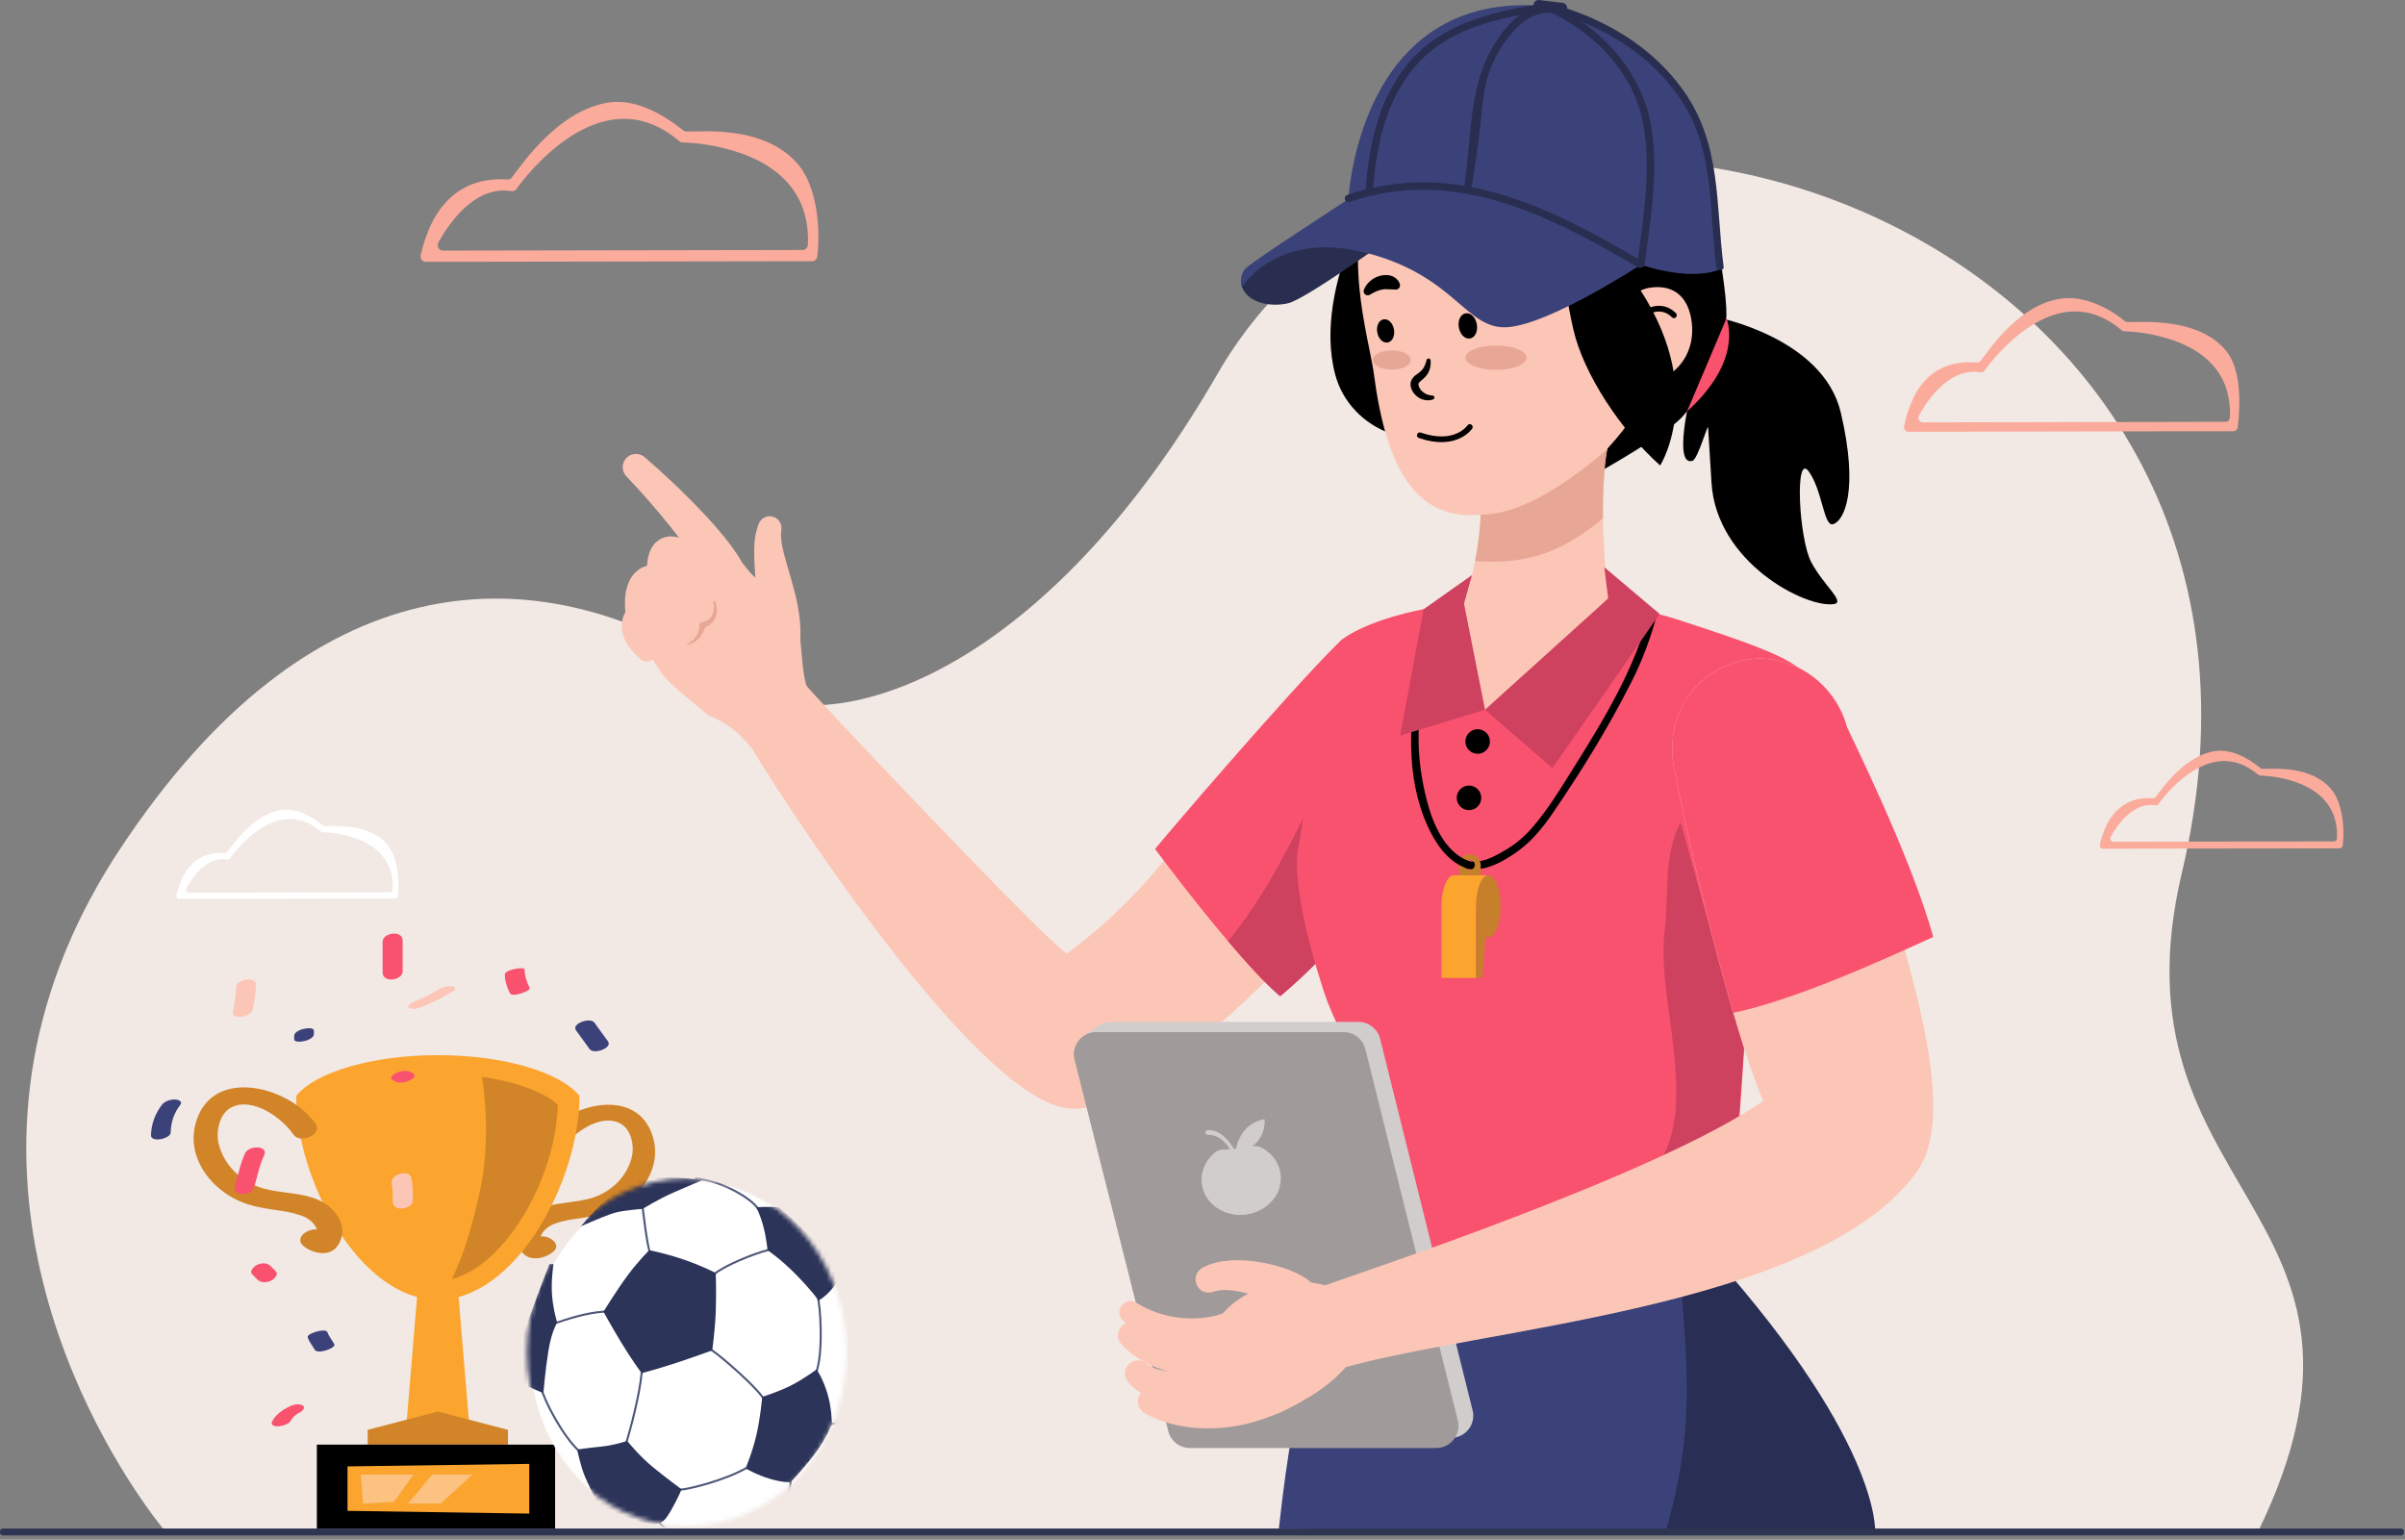 <svg width="531" height="340" viewBox="0 0 531 340" fill="none" xmlns="http://www.w3.org/2000/svg">
<rect x="0" y="0" width="531" height="340" fill="#808080" stroke="none"/>
<path d="M498.424 338.477L36.632 338.324C36.632 338.324 -9.674 284.197 11.209 218.938C11.486 218.066 11.777 217.193 12.081 216.321C15.292 207.044 19.887 197.545 26.183 187.963C47.427 155.589 70.331 139.361 92.668 134.127C93.498 133.933 94.315 133.753 95.145 133.587C119.793 128.685 143.652 136.979 163.761 151.504C178.472 162.139 217.776 155.063 254.893 104.065C255.474 103.276 256.042 102.473 256.623 101.656C260.761 95.813 264.857 89.402 268.898 82.409C270.393 79.82 271.985 77.341 273.673 74.987C274.863 73.312 276.109 71.678 277.396 70.113C341.638 -8.259 515.225 51.365 481.762 192.615C464.753 264.244 533.41 266.848 498.424 338.477Z" fill="#F2E8E4"/>
<path d="M39.579 198.486C39.122 198.486 38.818 197.974 38.998 197.517C39.039 197.406 39.69 194.111 41.558 191.743C43.911 188.766 46.928 188.143 49.668 188.337C49.876 188.35 50.069 188.253 50.194 188.087C51.619 186.19 56.089 179.724 62.165 178.838C65.279 178.381 68.559 180.042 71.313 182.272C71.41 182.355 71.534 182.41 71.672 182.41C73.569 182.479 81.526 181.552 85.636 186.647C87.671 189.181 88.308 193.958 87.865 197.808C87.823 198.154 87.56 198.403 87.242 198.403L39.579 198.486ZM49.211 189.694C45.378 189.694 42.568 193.584 41.171 196.063C40.908 196.52 41.212 197.115 41.71 197.115L86.079 197.032C86.412 197.032 86.702 196.742 86.716 196.382C86.827 193.501 86.107 191.064 84.543 189.112C80.322 183.864 71.354 183.767 71.271 183.767C71.133 183.767 70.994 183.712 70.884 183.615C68.323 181.427 65.555 180.527 62.663 180.956C56.062 181.926 50.858 189.417 50.803 189.5C50.664 189.707 50.429 189.804 50.194 189.763C49.848 189.721 49.53 189.694 49.211 189.694Z" fill="white"/>
<path d="M464.311 187.395C463.813 187.395 463.467 186.841 463.675 186.343C463.716 186.232 464.422 182.604 466.484 180.001C469.058 176.747 472.38 176.054 475.383 176.262C475.604 176.276 475.812 176.179 475.95 175.985C477.528 173.908 482.427 166.819 489.084 165.849C492.502 165.351 496.1 167.165 499.117 169.616C499.228 169.713 499.366 169.754 499.505 169.768C501.595 169.851 510.313 168.826 514.825 174.421C517.053 177.19 517.759 182.452 517.261 186.661C517.219 187.035 516.929 187.326 516.569 187.326L464.311 187.395ZM474.871 177.744C470.664 177.744 467.577 182.009 466.041 184.723C465.751 185.221 466.097 185.872 466.636 185.872L515.295 185.789C515.669 185.789 515.974 185.47 515.987 185.069C516.112 181.912 515.309 179.225 513.593 177.107C508.957 171.347 499.131 171.25 499.034 171.25C498.882 171.25 498.73 171.194 498.605 171.083C495.796 168.688 492.751 167.705 489.582 168.162C482.33 169.214 476.628 177.453 476.573 177.536C476.421 177.758 476.172 177.868 475.909 177.827C475.563 177.771 475.217 177.744 474.871 177.744Z" fill="#FBAB9B"/>
<path d="M93.984 57.817C93.167 57.817 92.614 56.903 92.946 56.086C93.015 55.906 94.177 49.98 97.526 45.743C101.734 40.426 107.159 39.304 112.058 39.636C112.418 39.664 112.764 39.498 112.999 39.193C115.559 35.801 123.572 24.225 134.436 22.633C140.013 21.816 145.881 24.793 150.822 28.781C151.002 28.933 151.223 29.016 151.459 29.03C154.863 29.168 169.104 27.479 176.466 36.618C180.12 41.146 181.255 49.717 180.452 56.599C180.383 57.208 179.898 57.679 179.331 57.679L93.984 57.817ZM111.227 42.06C104.349 42.06 99.326 49.011 96.821 53.456C96.35 54.273 96.904 55.339 97.789 55.339L177.241 55.2C177.836 55.2 178.348 54.688 178.376 54.037C178.584 48.872 177.269 44.511 174.473 41.021C166.917 31.619 150.863 31.453 150.697 31.453C150.448 31.453 150.199 31.356 150.005 31.19C145.411 27.271 140.456 25.665 135.28 26.427C123.448 28.144 114.134 41.589 114.037 41.727C113.788 42.087 113.373 42.281 112.957 42.212C112.362 42.115 111.795 42.06 111.227 42.06Z" fill="#FBAB9B"/>
<path d="M421.327 95.342C420.635 95.342 420.178 94.58 420.455 93.888C420.524 93.736 421.452 88.474 424.275 84.915C427.818 80.443 432.412 79.764 436.536 80.041C436.841 80.055 437.132 79.917 437.325 79.667C439.484 76.815 445.85 67.288 454.998 65.945C459.69 65.253 464.99 67.538 469.142 70.902C469.294 71.027 469.488 71.096 469.682 71.11C472.547 71.221 485.376 69.864 491.576 77.563C494.648 81.371 494.773 88.529 494.081 94.317C494.025 94.829 493.61 95.217 493.14 95.217L421.327 95.342ZM435.831 82.091C430.046 82.091 425.811 87.948 423.707 91.686C423.32 92.379 423.777 93.265 424.524 93.265L491.382 93.14C491.894 93.14 492.309 92.711 492.337 92.157C492.517 87.809 491.41 84.14 489.057 81.204C482.691 73.298 469.184 73.159 469.045 73.159C468.838 73.159 468.63 73.076 468.464 72.938C464.589 69.642 460.423 68.285 456.078 68.922C446.127 70.376 438.28 81.675 438.197 81.8C437.99 82.104 437.644 82.27 437.284 82.201C436.786 82.132 436.301 82.091 435.831 82.091Z" fill="#FBAB9B"/>
<path d="M155.885 127.978C155.027 126.137 153.754 124.101 152.411 122.149C151.055 120.183 149.574 118.244 148.038 116.32C144.98 112.498 141.713 108.759 138.309 105.187L138.295 105.173C137.174 103.996 137.23 102.14 138.392 101.033C139.485 99.98 141.201 99.966 142.322 100.936C146.197 104.287 149.92 107.776 153.518 111.459C155.318 113.301 157.075 115.198 158.777 117.206C160.48 119.227 162.14 121.304 163.663 123.88C164.908 125.971 164.216 128.671 162.127 129.917C160.037 131.163 157.338 130.471 156.093 128.38C156.01 128.255 155.94 128.117 155.885 127.978Z" fill="#FCC6B7"/>
<path d="M148.731 129.931C148.51 128.976 148.275 127.979 147.942 127.162C147.666 126.359 147.14 125.583 147.14 125.445C147.126 125.389 147.181 125.431 147.251 125.459C147.292 125.472 147.32 125.472 147.361 125.472H147.417L147.541 125.514C147.735 125.555 147.901 125.542 148.109 125.5C148.358 125.5 148.634 125.417 148.842 125.279C149.742 124.766 149.534 124.462 149.451 124.642C149.174 125.002 148.939 126.082 148.801 127.065L148.759 127.342C148.538 128.934 147.057 130.056 145.465 129.834C144.04 129.64 143.016 128.449 142.946 127.065C142.877 125.639 142.739 124.254 143.292 122.315C143.514 121.761 143.583 121.332 144.081 120.654C144.33 120.335 144.455 120.072 144.842 119.74C145.216 119.421 145.645 119.117 146.088 118.881C146.6 118.674 147.154 118.521 147.707 118.452C148.219 118.411 148.69 118.466 149.174 118.549L149.534 118.618L149.797 118.701L150.323 118.909C150.683 119.048 151.015 119.228 151.222 119.366C153.201 120.668 154.073 121.969 154.987 123.243C155.859 124.531 156.468 125.832 157.076 127.162C158.087 129.391 157.104 132.008 154.876 133.019C152.648 134.03 150.032 133.047 149.022 130.817C148.897 130.54 148.801 130.263 148.745 129.986L148.731 129.931Z" fill="#FCC6B7"/>
<path d="M147.846 138.1C147.32 136.813 146.78 135.511 146.13 134.431C145.521 133.351 144.704 132.34 144.261 131.994C144.012 131.758 144.123 131.883 144.455 131.703C144.87 131.495 144.926 131.302 144.732 131.426C144.358 131.814 143.971 133.129 143.86 134.431L143.846 134.611C143.694 136.217 142.282 137.408 140.663 137.256C139.168 137.117 138.047 135.885 138.006 134.417C137.951 132.548 137.881 130.568 139.03 128.117C139.141 127.826 139.418 127.48 139.625 127.175C139.86 126.857 140.054 126.552 140.442 126.261C140.788 125.971 141.147 125.68 141.535 125.444C141.964 125.237 142.435 125.043 142.905 124.904C144.815 124.447 146.559 124.932 147.693 125.5C150.074 126.691 151.389 128.2 152.662 129.668C153.921 131.163 154.862 132.7 155.789 134.265C157.035 136.356 156.357 139.07 154.253 140.316C152.164 141.562 149.451 140.883 148.206 138.779C148.095 138.585 147.998 138.391 147.915 138.197L147.846 138.1Z" fill="#FCC6B7"/>
<path d="M143.251 139.748C143.444 139.721 143.721 139.638 143.638 139.388C143.597 139.25 143.541 139.208 143.472 139.084C143.472 139.028 143.403 138.862 143.389 138.779C143.306 138.655 143.209 138.682 143.098 138.876C143.043 139.111 142.974 139.471 143.098 139.928C143.112 140.358 143.403 140.87 143.555 141.368C143.79 141.867 144.095 142.379 144.372 142.892L144.524 143.182C145.036 144.152 144.662 145.356 143.694 145.855C142.919 146.256 141.991 146.104 141.396 145.536C140.856 145.024 140.303 144.526 139.777 143.958C139.293 143.307 138.725 142.767 138.324 141.936C137.867 141.202 137.521 140.247 137.327 139.181C137.3 138.599 137.203 138.031 137.314 137.394C137.438 136.758 137.549 136.107 137.909 135.497C138.49 134.21 139.597 133.282 140.746 132.631C141.908 132.077 143.181 131.745 144.455 131.814C145.728 131.814 147.015 132.216 148.205 132.88C148.8 133.199 149.312 133.67 149.838 134.127C150.295 134.611 150.71 135.165 151.098 135.733C152.205 137.893 151.333 140.552 149.174 141.645C147.001 142.767 144.358 141.908 143.251 139.748Z" fill="#FCC6B7"/>
<path d="M172.479 117.385C172.326 118.59 172.589 120.335 173.046 122.121C173.503 123.935 174.098 125.832 174.665 127.826C175.233 129.82 175.8 131.911 176.201 134.14C176.603 136.369 176.852 138.779 176.686 141.368L176.658 141.686C176.464 144.622 173.932 146.851 170.984 146.657C168.036 146.464 165.822 143.93 166.016 140.98C166.043 140.551 166.126 140.122 166.251 139.734C167.137 136.895 167.137 133.129 166.888 129.183C166.763 127.189 166.583 125.126 166.528 122.924C166.514 120.736 166.472 118.327 167.524 115.641C168.05 114.298 169.559 113.647 170.901 114.173C172.022 114.616 172.672 115.765 172.534 116.915L172.479 117.385Z" fill="#FCC6B7"/>
<path d="M342.758 137.367C334.427 129.045 304.797 134.542 296.036 141.424C296.009 141.438 295.939 141.534 295.912 141.562C283.941 153.429 273.326 166.389 264.15 180.236C256.013 192.518 246.754 202.225 235.614 210.56C232.417 209.439 178.249 152.086 178.042 151.38C176.436 145.813 177.557 138.696 174.513 134.14C172.672 131.399 167.136 128.546 165.116 125.818C162.666 122.495 157.809 118.632 153.809 119.047C149.81 119.463 148.26 124.988 145.893 127.092C138.046 134.099 139.693 139.333 145.893 148.375C147.775 151.116 152.135 154.384 156.245 157.818C157.214 158.635 161.296 159.078 166.292 165.683C170.347 172.69 214.37 241.799 235.558 244.72C250.643 246.797 280.37 215.961 286.819 209.051C299.718 195.246 308.699 182.424 322.608 171C323.258 170.46 323.743 170.114 324.199 169.533C331.133 160.712 351.103 145.675 342.758 137.367Z" fill="#FCC6B7"/>
<path d="M282.654 219.99C307.772 198.611 313.391 178.505 322.622 170.973C323.272 170.446 323.757 170.086 324.213 169.505C331.133 160.712 351.103 145.675 342.758 137.353C334.427 129.031 304.797 134.528 296.036 141.41C296.009 141.424 295.939 141.521 295.912 141.548C283.941 153.415 257.466 184.445 255.03 187.464C254.2 186.384 273.201 212.097 282.654 219.99Z" fill="#F9526F"/>
<path d="M319.258 133.725C310.318 140.717 304.325 150.895 298.236 161.003C288.701 176.843 282.902 193.626 271.139 207.818C275.318 212.748 279.511 217.345 282.667 219.976C307.785 198.597 313.404 178.491 322.635 170.958C323.285 170.432 323.77 170.072 324.226 169.491C331.146 160.698 351.116 145.661 342.771 137.339C338.55 133.157 328.904 132.478 319.258 133.725Z" fill="#CE415F"/>
<path d="M157.935 132.797C158.129 133.351 158.226 133.919 158.254 134.5C158.281 135.082 158.198 135.691 157.991 136.273C157.783 136.854 157.396 137.394 156.898 137.796C156.413 138.225 155.832 138.46 155.251 138.682L155.749 138.1C155.638 138.668 155.458 139.125 155.237 139.596C155.015 140.053 154.725 140.482 154.393 140.87C153.728 141.645 152.815 142.171 151.874 142.379C151.805 142.393 151.735 142.351 151.708 142.282C151.694 142.213 151.735 142.158 151.791 142.13C152.635 141.756 153.327 141.161 153.756 140.413C153.977 140.039 154.143 139.637 154.254 139.222C154.365 138.82 154.434 138.35 154.434 137.99V137.533L154.932 137.408C155.389 137.297 155.86 137.173 156.247 136.91C156.635 136.674 156.967 136.328 157.188 135.913C157.631 135.068 157.7 133.946 157.506 132.949V132.936C157.479 132.811 157.562 132.686 157.686 132.659C157.783 132.617 157.894 132.686 157.935 132.797Z" fill="#E8A795"/>
<path d="M305.932 275.017C305.932 275.017 289.85 268.218 282.363 337.535C282.363 337.535 330.566 338.283 414.003 338.283C414.003 338.283 412.204 316.599 374.187 272.705L305.932 275.017Z" fill="#3B4279"/>
<path d="M374.188 272.705L369.967 272.843C370.161 273.937 370.437 275.017 370.534 276.111C372.596 301.893 374.409 315.145 367.697 338.421C367.697 338.421 408.053 338.061 414.004 338.269C414.004 338.283 415.526 317.485 374.188 272.705Z" fill="#292F54"/>
<path d="M286.667 187.007C289.006 175.68 289.117 155.783 298.694 147.876C310.277 138.308 314.318 136.203 323.259 133.323C323.383 133.282 355.075 132.16 355.075 132.16C359.822 134.583 364.777 134.971 370.091 136.716C384.235 141.354 398.434 145.799 399.195 150.216C399.195 150.216 387.598 198.569 385.328 228.243C384.705 236.44 384.276 247.088 383.128 255.521C382.546 259.827 385.757 260.672 388.401 270.918C391.085 281.303 382.629 281.594 382.629 281.594C382.629 281.594 355.753 278.631 307.15 278.631C307.15 278.631 299.87 278.603 301.863 258.858C303.953 238.226 295.94 230.153 292.314 219.007C287.885 205.382 285.408 193.113 286.667 187.007Z" fill="#F9526F"/>
<path d="M328.96 163.731C328.96 165.226 327.742 166.445 326.248 166.445C324.753 166.445 323.535 165.226 323.535 163.731C323.535 162.235 324.753 161.017 326.248 161.017C327.742 161.017 328.96 162.235 328.96 163.731Z" fill="black"/>
<path d="M327.05 176.179C327.05 177.674 325.832 178.893 324.337 178.893C322.843 178.893 321.625 177.674 321.625 176.179C321.625 174.683 322.843 173.465 324.337 173.465C325.832 173.465 327.05 174.683 327.05 176.179Z" fill="black"/>
<path d="M388.401 270.918C385.744 260.671 382.533 259.827 383.129 255.52C383.585 252.142 384.734 235.373 385.025 231.579C379.198 210.879 375.738 198.43 371.047 181.551C367.144 189.015 368.57 197.309 367.504 205.935C365.497 222.191 377.883 250.189 361.47 261.696C360.958 262.056 360.418 262.375 359.851 262.679C358.218 268.107 354.509 272.87 347.88 276.235C345.499 277.44 342.981 278.381 340.393 279.129C367.836 279.974 382.616 281.594 382.616 281.594C382.616 281.594 391.086 281.317 388.401 270.918Z" fill="#CE415F"/>
<path d="M352.57 104.522C352.57 104.522 367.835 95.965 371.364 92.115C374.907 88.266 379.239 81.62 380.54 74.572C381.19 71.054 381.716 69.711 380.152 59.257C379.626 55.754 375.931 45.092 375.931 45.092L372.638 45.549L353.498 52.708L343.686 87.837L352.57 104.522Z" fill="black"/>
<path d="M364.168 135.331C360.971 147.405 354.453 158.358 347.851 168.868C344.876 173.603 341.873 178.685 338.164 182.908C336.572 184.722 334.731 186.287 332.656 187.533C330.095 189.07 326.94 190.898 323.881 190.053C322.83 189.763 322.373 191.396 323.425 191.701C327.535 192.837 332.116 190.164 335.34 187.796C338.468 185.498 340.821 182.479 343.007 179.294C349.318 170.059 355.2 160.504 360.237 150.521C362.632 145.785 364.445 140.925 365.801 135.802C366.091 134.722 364.445 134.265 364.168 135.331Z" fill="black"/>
<path d="M331.314 200.106C331.314 203.886 330.096 206.932 328.601 206.932C327.107 206.932 325.889 203.886 325.889 200.106C325.889 196.339 327.107 193.279 328.601 193.279C330.096 193.279 331.314 196.326 331.314 200.106Z" fill="#C6802C"/>
<path d="M328.602 193.266C327.965 193.266 327.384 193.82 326.927 194.733C326.595 195.398 326.318 196.27 326.138 197.281C325.986 198.14 325.889 199.095 325.889 200.106V215.947H318.264V200.106C318.264 196.34 319.482 193.279 320.976 193.279H328.602V193.266Z" fill="#FBA52F"/>
<path d="M328.601 206.932H328.006L327.245 215.947H325.889V200.106C325.903 203.886 327.107 206.932 328.601 206.932Z" fill="#C6802C"/>
<path d="M326.22 189.333C325.791 188.904 325.182 188.627 324.517 188.627C323.189 188.627 322.109 189.707 322.109 191.036V193.266H326.925V191.036C326.925 190.372 326.662 189.776 326.22 189.333ZM324.517 192.061C323.908 192.061 323.41 191.562 323.41 190.953C323.41 190.33 323.908 189.845 324.517 189.845C325.126 189.845 325.625 190.344 325.625 190.953C325.625 191.562 325.126 192.061 324.517 192.061Z" fill="#C6802C"/>
<path d="M324.297 190.123C318.997 188.212 316.312 181.759 315.025 176.719C313.918 172.413 313.253 167.995 313.212 163.537C313.143 153.969 315.246 144.401 316.298 134.929C316.423 133.836 314.72 133.849 314.596 134.929C312.893 150.452 308.437 167.22 315.122 182.216C316.921 186.245 319.536 190.192 323.84 191.756C324.878 192.144 325.321 190.496 324.297 190.123Z" fill="black"/>
<path d="M355.063 132.16C355.063 132.16 332.408 156.711 327.882 156.711C324.076 156.711 323.246 133.323 323.246 133.323C323.246 133.323 330.166 113.093 325.045 101.434C328.408 96.242 349.195 91.354 355.063 98.333C352.419 108.496 355.063 132.16 355.063 132.16Z" fill="#FCC6B7"/>
<path d="M327.881 156.71L323.245 133.323L325.016 126.981L314.318 134.528L309.156 162.415L327.881 156.71Z" fill="#CE415F"/>
<path d="M354.217 125.251L355.061 132.16L327.881 156.711L342.758 169.616L366.424 135.567L354.217 125.251Z" fill="#CE415F"/>
<path d="M325.682 123.894C332.491 124.42 339.258 123.631 345.638 120.155C348.489 118.604 351.464 116.61 353.914 114.423C353.845 109.978 354.177 101.725 355.063 98.347C349.208 91.368 328.422 96.256 325.045 101.448C327.896 107.928 327.024 117.067 325.682 123.894Z" fill="#E8A795"/>
<path d="M308.05 96.104C308.313 96.242 309.642 81.966 309.808 81.925L310.265 37.006L305.933 37.67C305.933 37.67 289.519 62.664 294.792 82.672C296.398 88.793 301.089 93.639 307.054 95.73C307.566 95.91 307.926 96.048 308.05 96.104Z" fill="black"/>
<path d="M350.868 40.924C341.858 32.768 344.792 25.79 331.825 27.604C331.396 27.659 330.953 27.756 330.51 27.839C330.067 27.881 329.61 27.922 329.181 27.977C316.214 29.805 311.176 29.819 304.298 39.927C295.4 53.012 302.375 75.126 303.316 82.409C306.014 103.137 312.394 114.838 326.663 113.675C334.69 113.675 343.837 108.524 354.355 99.662C361.87 91.52 365.731 84.943 364.887 74.101C364.306 66.79 356.5 46.02 350.868 40.924Z" fill="#FCC6B7"/>
<path d="M337.044 78.989C337.044 80.485 334.027 81.689 330.304 81.689C326.581 81.689 323.564 80.485 323.564 78.989C323.564 77.494 326.581 76.289 330.304 76.289C334.027 76.289 337.044 77.494 337.044 78.989Z" fill="#E8A795"/>
<path d="M311.468 79.487C311.468 80.664 309.6 81.62 307.289 81.62C304.978 81.62 303.109 80.664 303.109 79.487C303.109 78.31 304.978 77.355 307.289 77.355C309.6 77.355 311.468 78.31 311.468 79.487Z" fill="#E8A795"/>
<path d="M322.582 72.231C322.803 73.492 323.661 74.406 324.492 74.253C325.322 74.101 325.806 72.965 325.585 71.692C325.363 70.431 324.505 69.518 323.675 69.67C322.845 69.822 322.347 70.958 322.582 72.231Z" fill="black" stroke="black" stroke-width="0.983" stroke-miterlimit="10"/>
<path d="M304.577 73.312C304.784 74.461 305.559 75.278 306.307 75.139C307.054 75.001 307.497 73.962 307.289 72.827C307.082 71.678 306.307 70.861 305.559 70.999C304.812 71.124 304.369 72.162 304.577 73.312Z" fill="black" stroke="black" stroke-width="0.983" stroke-miterlimit="10"/>
<path d="M315.869 79.584C315.938 80.623 315.758 81.827 315.025 82.81C314.333 83.766 313.17 84.389 313.212 84.694C313.073 85.067 313.433 85.926 314.014 86.424C314.596 86.964 315.357 87.311 316.256 87.338H316.27C316.519 87.352 316.713 87.546 316.699 87.795C316.699 87.989 316.575 88.141 316.408 88.197C315.343 88.584 314 88.391 313.018 87.657C312.533 87.297 312.104 86.84 311.8 86.272C311.523 85.704 311.288 84.984 311.537 84.195C311.8 83.378 312.423 82.921 312.81 82.658C313.225 82.367 313.558 82.118 313.834 81.827C314.402 81.26 314.748 80.429 314.983 79.501V79.487C315.038 79.252 315.287 79.099 315.523 79.169C315.73 79.238 315.855 79.404 315.869 79.584Z" fill="black"/>
<path d="M322.776 62.054C323.593 61.099 324.603 60.614 325.724 60.379C326.831 60.157 327.994 60.226 329.087 60.476C330.166 60.766 331.204 61.196 332.076 61.819C332.962 62.414 333.709 63.162 334.332 63.979C334.637 64.367 334.553 64.934 334.166 65.225C333.889 65.433 333.529 65.46 333.239 65.322L333.156 65.28C332.741 65.087 332.339 64.865 331.965 64.657C331.55 64.491 331.19 64.27 330.789 64.131C330.014 63.799 329.239 63.605 328.464 63.453C327.689 63.314 326.928 63.342 326.153 63.383C325.392 63.411 324.548 63.508 323.731 63.522H323.454C322.956 63.522 322.555 63.134 322.555 62.636C322.555 62.428 322.638 62.22 322.776 62.054Z" fill="black"/>
<path d="M307.703 63.924C307.108 63.855 306.817 63.91 306.457 63.882C306.125 63.868 305.724 63.827 305.295 63.91C304.423 64.048 303.523 64.436 302.527 65.031L302.444 65.087C302.015 65.35 301.447 65.198 301.198 64.768C301.046 64.519 301.032 64.215 301.143 63.952C301.71 62.553 302.984 61.404 304.575 60.933C305.378 60.725 306.277 60.628 307.163 60.905C308.035 61.168 308.893 61.902 309.087 62.83C309.184 63.342 308.865 63.827 308.353 63.938C308.256 63.952 308.16 63.965 308.063 63.952L307.703 63.924Z" fill="black"/>
<path d="M310.791 32.879C313.199 7.415 344.531 12.774 344.531 12.774C344.531 12.774 363.81 14.048 371.906 37.629C376.085 52.043 371.587 68.465 371.587 68.465L365.193 67.579L362.993 74.89C360.723 75.292 359.506 74.876 354.537 69.407C354.537 69.407 351.548 66.901 352.752 57.069C333.031 60.6 308.494 62.221 309.213 40.357C302.819 39.816 310.445 36.59 310.791 32.879Z" fill="black"/>
<path d="M359.215 66.084C360.211 65.004 362.578 63.827 364.003 63.578C368.39 62.788 372.348 64.478 373.4 70.349C374.452 76.22 371.85 81.717 366.024 84.071C364.557 84.666 361.969 85.123 360.557 84.306C360.031 77.992 359.229 76.787 359.215 66.084Z" fill="#FCC6B7"/>
<path d="M362.369 70.03C364.196 67.912 367.379 67.358 369.58 69.601" stroke="black" stroke-width="1.271" stroke-miterlimit="10" stroke-linecap="round" stroke-linejoin="round"/>
<path d="M349.471 54.411C349.471 54.411 341.984 49.025 347.396 72.799C349.596 82.451 357.775 94.982 366.549 102.778C366.549 102.778 378.299 84.278 358.688 59.16L349.471 54.411Z" fill="black"/>
<path d="M324.518 94.29C324.518 94.29 321.474 98.887 313.475 96.117" stroke="black" stroke-width="1.261" stroke-miterlimit="10" stroke-linecap="round" stroke-linejoin="round"/>
<path d="M325.113 311.323L304.686 229.281C304.105 227.149 302.167 225.653 299.953 225.653H245.26C244.222 225.653 243.281 225.999 242.506 226.54H242.478L239.447 228.644C239.447 228.644 240.305 230.777 240.499 231.635L261.203 313.677C261.715 315.906 263.694 317.485 265.977 317.485H320.394C323.618 317.485 325.957 314.425 325.113 311.323Z" fill="#D1CDCD"/>
<path d="M296.702 227.91H241.995C238.853 227.91 236.528 230.832 237.22 233.892L257.924 315.934C258.436 318.163 260.415 319.742 262.699 319.742H317.115C320.339 319.742 322.678 316.682 321.848 313.566L301.421 231.524C300.854 229.406 298.916 227.91 296.702 227.91Z" fill="#A09A9A"/>
<path d="M282.745 259.248C282.862 260.197 282.789 261.132 282.552 262.019C281.705 265.172 278.773 267.709 275.028 268.17C270.23 268.76 265.904 265.724 265.371 261.386C265.049 258.776 266.181 256.288 268.17 254.59C268.538 254.274 268.951 254.087 269.404 253.972C269.74 253.885 270.096 253.841 270.462 253.819C271.336 253.764 272.284 253.828 273.248 253.709C274.361 253.572 275.395 253.227 276.374 253.106C277.115 253.015 277.819 253.049 278.494 253.395C280.783 254.559 282.429 256.675 282.745 259.248Z" fill="#D1CDCD"/>
<path d="M276.363 253.1C276.743 253.745 275.992 254.493 275.253 254.968C273.794 255.9 269.956 255.966 269.351 254.904C269.12 254.495 269.203 254.192 269.393 253.965C270.524 253.675 271.866 253.871 273.238 253.702C274.35 253.566 275.384 253.22 276.363 253.1Z" fill="#D1CDCD"/>
<path d="M272.912 254.586C272.749 254.726 272.6 254.805 272.478 254.85C272.211 254.943 272.059 254.871 272.059 254.871C272.059 254.871 271.762 253.5 269.946 251.834C268.775 250.759 267.412 250.573 266.599 250.575C266.351 250.575 266.156 250.396 266.114 250.175C266.112 250.16 266.111 250.153 266.109 250.138C266.1 250.064 266.106 249.988 266.135 249.917C266.196 249.744 266.354 249.619 266.538 249.589C270.358 249.066 272.912 254.586 272.912 254.586Z" fill="#D1CDCD"/>
<path d="M279.153 247.126C279.153 247.126 280.062 252.863 272.748 254.839C272.748 254.839 272.746 254.825 272.749 254.787C272.787 254.18 273.29 248.238 279.153 247.126Z" fill="#D1CDCD"/>
<path d="M279.153 247.126C279.153 247.126 280.062 252.863 272.748 254.839C272.748 254.839 272.746 254.825 272.749 254.787L279.153 247.126Z" fill="#D1CDCD"/>
<path d="M282.55 262.012C281.703 265.164 278.771 267.701 275.026 268.162C270.228 268.752 265.902 265.716 265.369 261.378C265.047 258.768 266.179 256.28 268.168 254.582C268.536 254.266 268.949 254.08 269.402 253.964C269.738 253.877 270.094 253.833 270.46 253.811C271.597 254.303 272.473 255.182 272.853 255.639C272.853 255.639 269.505 255.841 268.546 258.751C267.578 261.656 270.136 266.784 275.105 266.353C280.066 265.931 282.55 262.012 282.55 262.012Z" fill="#D1CDCD"/>
<path d="M280.662 283.561C284.302 282.439 294.668 282.716 297.38 286.538C300.093 290.359 302.252 289.058 301.435 292.99C300.01 301.866 291.664 307.557 283.278 311.614C278.946 313.705 272.054 315.256 270.629 306.906C270.2 304.386 266.477 299.9 267.543 294.873C268.608 289.847 273.646 285.735 280.662 283.561C282.281 283.062 279.527 283.907 280.662 283.561Z" fill="#FCC6B7"/>
<path d="M270.256 304.026C266.436 304.137 262.436 303.985 258.451 302.974C256.458 302.476 254.479 301.742 252.638 300.717C250.784 299.706 249.081 298.405 247.628 296.881C246.507 295.704 246.549 293.849 247.725 292.741C248.791 291.717 250.438 291.661 251.573 292.561L251.614 292.603C253.967 294.458 256.79 295.455 259.835 295.774C262.893 296.106 266.132 295.829 269.411 295.261C271.806 294.846 274.089 296.466 274.504 298.861C274.92 301.257 273.3 303.542 270.906 303.957C270.712 303.985 270.519 304.012 270.325 304.012L270.256 304.026Z" fill="#FCC6B7"/>
<path d="M274.643 308.374C270.477 309.662 266.284 310.23 261.994 310.105C259.849 310.022 257.676 309.759 255.462 309.094C253.289 308.429 250.936 307.336 249.096 305.203C248.044 303.985 248.182 302.143 249.4 301.091C250.493 300.149 252.085 300.163 253.164 301.049L253.441 301.285C254.244 301.949 255.531 302.448 257.026 302.683C258.52 302.918 260.181 302.918 261.842 302.766C265.163 302.434 268.554 301.506 271.515 300.135C273.73 299.111 276.345 300.066 277.369 302.281C278.394 304.497 277.439 307.114 275.224 308.139C275.058 308.222 274.878 308.291 274.698 308.346L274.643 308.374Z" fill="#FCC6B7"/>
<path d="M408.316 162.831C408.246 162.18 407.942 161.086 407.776 160.477C404.911 150.037 394.352 143.473 384.277 145.938C374.202 148.403 367.42 157.971 369.635 169.602C373.025 187.409 381.924 225.487 389.287 243.1C365.677 259.633 296.646 282.245 291.539 284.17C293.629 289.722 293.463 296.798 295.552 302.351C325.349 293.336 401.271 289.252 423.207 258.761C436.091 240.871 410.724 187.201 408.316 162.831Z" fill="#FCC6B7"/>
<path d="M249.621 289.805C258.063 295.109 267.765 294.028 272.29 291.758" stroke="#FCC6B7" stroke-width="5" stroke-miterlimit="10" stroke-linecap="round" stroke-linejoin="round"/>
<path d="M263.434 305.784C265.44 301.949 268.084 298.916 272.429 298.03" stroke="#FCC6B7" stroke-width="3.813" stroke-miterlimit="10" stroke-linecap="round" stroke-linejoin="round"/>
<path d="M280.442 309.454C273.689 312.667 262.562 314.079 254.23 309.454" stroke="#FCC6B7" stroke-width="6" stroke-miterlimit="10" stroke-linecap="round" stroke-linejoin="round"/>
<path d="M283.057 289.321C282.835 289.086 282.406 288.698 281.839 288.366C281.299 288.02 280.676 287.673 280.026 287.355C278.725 286.718 277.327 286.192 275.916 285.762C274.504 285.347 273.051 285.029 271.681 284.904C270.311 284.779 268.996 284.862 268.096 285.181L267.806 285.278C266.283 285.79 264.623 284.973 264.111 283.45C263.654 282.079 264.263 280.611 265.481 279.947C267.612 278.784 269.716 278.465 271.681 278.313C273.66 278.188 275.556 278.327 277.424 278.59C279.292 278.853 281.119 279.254 282.946 279.836C283.859 280.127 284.773 280.445 285.728 280.875C286.655 281.276 287.651 281.802 288.745 282.592L288.842 282.661C290.821 284.101 291.263 286.856 289.824 288.836C288.385 290.817 285.631 291.26 283.652 289.82C283.43 289.667 283.223 289.487 283.057 289.321Z" fill="#FCC6B7"/>
<path d="M382.687 223.646C395.849 220.904 414.684 212.471 426.835 206.891C421.853 188.78 407.944 161.1 407.778 160.491C404.914 150.05 394.354 143.487 384.279 145.952C374.204 148.416 367.423 157.985 369.637 169.616C372.059 182.244 377.249 205.133 382.687 223.646Z" fill="#F9526F"/>
<path d="M530.145 339.044H0.623C0.277 339.044 0 338.767 0 338.421V338.144C0 337.798 0.277 337.521 0.623 337.521H530.145C530.491 337.521 530.768 337.798 530.768 338.144V338.421C530.781 338.767 530.491 339.044 530.145 339.044Z" fill="#2E3552"/>
<path d="M355.729 7.471L362.883 11.763L368.917 17.316L374.799 26.205L378.259 37.587L378.48 51.212L373.332 50.326L368.142 28.587L362.897 14.172L355.729 7.471Z" fill="#3B4279"/>
<path d="M304.91 54.037C304.91 54.037 288.081 66.098 284.428 66.956C280.774 67.829 275.667 67.039 274.214 63.398C272.761 59.756 290.351 51.905 290.351 51.905L304.91 54.037Z" fill="#292E51"/>
<path d="M297.645 44.843C297.645 44.843 299.374 -2.471 341.418 1.351C373.678 4.286 380.141 59.258 380.141 59.258C380.141 59.258 372.861 63.896 353.943 55.2C335.025 46.519 321.573 41.423 321.573 41.423L297.645 44.843Z" fill="#3B4279"/>
<g opacity="0.78">
<path opacity="0.083" d="M278.27 57.249L298.53 44.289C298.53 44.289 307.609 41.949 306.862 42.572C306.128 43.195 290.462 53.095 289.424 53.594C288.372 54.092 278.27 57.249 278.27 57.249Z" fill="#FEFEFE"/>
<path opacity="0.167" d="M278.547 57.069L298.448 44.344C298.448 44.344 307.125 42.032 306.392 42.655C305.658 43.264 290.117 53.137 289.092 53.635C288.041 54.106 278.547 57.069 278.547 57.069Z" fill="#FDFDFD"/>
<path opacity="0.25" d="M278.838 56.876L298.365 44.386C298.365 44.386 306.627 42.115 305.908 42.724C305.188 43.334 289.757 53.165 288.733 53.65C287.723 54.134 278.838 56.876 278.838 56.876Z" fill="#FCFCFC"/>
<path opacity="0.333" d="M279.127 56.696L298.281 44.441C298.281 44.441 306.141 42.198 305.436 42.808C304.73 43.403 289.41 53.206 288.399 53.691C287.389 54.162 279.127 56.696 279.127 56.696Z" fill="#FBFBFB"/>
<path opacity="0.417" d="M279.42 56.502L298.214 44.483C298.214 44.483 305.673 42.281 304.967 42.877C304.262 43.472 289.066 53.234 288.07 53.705C287.073 54.189 279.42 56.502 279.42 56.502Z" fill="#FAFAFA"/>
<path opacity="0.5" d="M279.695 56.322L298.116 44.538C298.116 44.538 305.174 42.378 304.482 42.96C303.79 43.541 288.705 53.276 287.722 53.746C286.74 54.217 279.695 56.322 279.695 56.322Z" fill="#FAFAFA"/>
<path opacity="0.583" d="M279.986 56.128L298.047 44.58C298.047 44.58 304.703 42.447 304.012 43.029C303.333 43.61 288.359 53.303 287.39 53.774C286.422 54.231 279.986 56.128 279.986 56.128Z" fill="#F9F9F9"/>
<path opacity="0.667" d="M280.275 55.948L297.962 44.635C297.962 44.635 304.204 42.544 303.539 43.112C302.861 43.68 288.012 53.345 287.057 53.802C286.088 54.258 280.275 55.948 280.275 55.948Z" fill="#F8F8F8"/>
<path opacity="0.75" d="M280.568 55.768L297.895 44.691C297.895 44.691 303.735 42.627 303.071 43.195C302.407 43.749 287.668 53.386 286.713 53.843C285.772 54.286 280.568 55.768 280.568 55.768Z" fill="#F7F7F7"/>
<path opacity="0.833" d="M280.844 55.574L297.797 44.732C297.797 44.732 303.236 42.711 302.572 43.264C301.907 43.818 287.293 53.414 286.352 53.857C285.438 54.314 280.844 55.574 280.844 55.574Z" fill="#F6F6F6"/>
<path opacity="0.917" d="M281.133 55.394L297.726 44.787C297.726 44.787 302.764 42.807 302.113 43.347C301.463 43.887 286.959 53.455 286.032 53.898C285.119 54.328 281.133 55.394 281.133 55.394Z" fill="#F5F5F5"/>
<path opacity="0.78" d="M281.426 55.2L297.646 44.829C297.646 44.829 302.282 42.877 301.631 43.417C300.995 43.957 286.602 53.483 285.688 53.913C284.789 54.356 281.426 55.2 281.426 55.2Z" fill="#F4F4F4"/>
</g>
<path d="M298.778 45.328C311.178 43.251 322.914 41.963 334.996 46.339C344.504 49.786 352.669 55.63 362.107 59.05C363.104 59.41 363.519 57.831 362.536 57.471C351.797 53.594 342.691 46.712 331.564 43.472C320.617 40.288 309.365 41.907 298.335 43.749C297.311 43.929 297.754 45.508 298.778 45.328Z" fill="#292E51"/>
<path d="M363.146 58.247C364.6 46.795 367.215 32.796 362.87 21.705C359.285 12.566 352.075 5.588 343.315 1.392C342.374 0.935 341.543 2.347 342.484 2.804C352.061 7.388 360.185 15.654 362.579 26.288C364.835 36.286 362.773 48.194 361.5 58.233C361.375 59.299 363.008 59.285 363.146 58.247Z" fill="#292E51"/>
<path d="M343.287 1.323C335.994 0.215 330.873 7.153 328.105 13.259C324.203 21.83 324.756 32.866 323.151 42.032C322.971 43.057 324.549 43.5 324.729 42.462C325.67 37.089 326.431 31.841 326.971 26.413C327.317 22.882 327.649 19.241 328.825 15.876C330.638 10.67 336.174 1.877 342.858 2.888C343.882 3.054 344.325 1.489 343.287 1.323Z" fill="#292E51"/>
<path d="M340.74 0.783C329.641 2.541 318.127 5.103 310.695 14.256C303.955 22.536 302.017 33.239 301.395 43.611C301.326 44.663 302.959 44.663 303.028 43.611C303.664 33.059 305.726 21.899 313.172 13.868C320.424 6.045 331.094 3.967 341.169 2.361C342.207 2.195 341.764 0.617 340.74 0.783Z" fill="#292E51"/>
<path d="M342.206 2.416C353.997 5.726 364.806 12.123 371.518 22.646C378.59 33.738 377.317 46.38 378.922 58.897C379.06 59.922 380.693 59.936 380.555 58.897C378.77 45.092 380.126 31.841 371.656 19.96C364.654 10.115 354.094 4.05 342.621 0.838C341.625 0.561 341.196 2.126 342.206 2.416Z" fill="#292E51"/>
<path d="M274.214 63.398C274.214 63.398 281.798 50.687 301.685 55.837C321.572 60.989 323.648 73.035 333.031 72.232C342.414 71.443 362.039 58.607 362.039 58.607L336.339 41.825L305.117 40.98L298.959 43.168C298.959 43.168 276.345 57.79 274.975 59.313C274.518 59.825 273.522 61.335 274.214 63.398Z" fill="#3B4279"/>
<path d="M297.919 44.608C321.156 36.77 341.818 47.405 361.594 59.022C362.508 59.562 363.324 58.15 362.425 57.61C342.233 45.729 321.156 35.04 297.49 43.029C296.494 43.375 296.923 44.954 297.919 44.608Z" fill="#292E51"/>
<path d="M119.669 251.436C124.818 243.82 140.719 239.486 144.151 251.048C146.172 257.847 141.632 264.217 135.612 267.055C132.72 268.412 129.647 268.758 126.506 269.229C124.956 269.464 123.475 269.797 122.022 270.392C121.302 270.683 120.652 271.209 120.126 271.777C119.711 272.262 119.42 272.802 119.24 273.425C117.455 274.394 117.192 274.408 118.424 273.466C120.112 271.985 124.375 274.449 122.216 276.346C120.43 277.911 116.763 278.783 115.13 276.305C113.511 273.854 114.147 271.195 116.099 269.091C120.112 264.757 126.99 266.21 131.972 264.064C135.681 262.472 138.602 259.343 139.515 255.396C140.082 252.959 139.363 249.387 137.01 248.099C132.637 245.717 126.464 250.218 124.153 253.638C122.88 255.521 118.202 253.596 119.669 251.436Z" fill="#D18428"/>
<path d="M100.971 283.048H97.857H95.491H92.363L89.471 317.734H95.491H97.857H103.864L100.971 283.048Z" fill="#FBA52F"/>
<path d="M127.947 241.979C127.947 260.658 113.941 287.008 96.67 287.008C79.398 287.008 65.393 260.658 65.393 241.979C69.627 236.772 82.041 232.992 96.67 232.992C111.312 232.992 123.712 236.772 127.947 241.979Z" fill="#FBA52F"/>
<path d="M123.17 243.973C122.727 259.758 111.988 279.185 99.768 282.439C102.605 276.776 104.348 269.935 105.635 264.494C107.698 256.061 107.711 246.548 106.438 237.783C114.548 238.96 120.527 241.425 123.17 243.973Z" fill="#D18428"/>
<path d="M96.668 311.697L81.182 315.726V318.994H96.668H112.154V315.726L96.668 311.697Z" fill="#D18428"/>
<path d="M69.695 248.196C64.131 239.985 46.971 235.291 43.276 247.767C41.103 255.106 45.988 261.987 52.492 265.048C55.606 266.515 58.942 266.889 62.305 267.401C63.979 267.651 65.571 268.025 67.135 268.648C67.923 268.966 68.602 269.52 69.169 270.143C69.612 270.655 69.93 271.251 70.138 271.915C72.061 272.968 72.352 272.982 71.023 271.957C69.197 270.365 64.602 273.023 66.941 275.073C68.878 276.762 72.823 277.703 74.58 275.031C76.324 272.386 75.632 269.506 73.542 267.249C69.21 262.569 61.792 264.134 56.409 261.821C52.409 260.104 49.254 256.726 48.258 252.461C47.649 249.844 48.424 245.981 50.956 244.596C55.675 242.02 62.332 246.881 64.823 250.564C66.221 252.613 71.272 250.536 69.695 248.196Z" fill="#D18428"/>
<path d="M122.562 318.994H69.959V337.507H122.562V318.994Z" fill="black"/>
<path d="M76.725 323.799V333.616L116.859 334.226V323.245L76.725 323.799Z" fill="#FBA52F"/>
<path d="M79.686 325.613L80.142 332.01L86.965 331.636L91.283 325.613H79.686Z" fill="#FCC281"/>
<path d="M95.45 325.613L90.094 332.01H97.304L104.279 325.613H95.45Z" fill="#FCC281"/>
<path d="M111.463 215.199C111.491 216.694 111.933 218.01 112.598 219.339C113.082 220.336 117.248 218.771 116.957 218.176C116.307 216.847 115.85 215.531 115.822 214.036C115.822 213.426 111.449 214.05 111.463 215.199Z" fill="#F9526F"/>
<path d="M127.184 227.523C128.208 228.894 129.177 230.292 130.187 231.663C131.114 232.909 135.321 231.4 134.228 229.932C133.204 228.561 132.235 227.163 131.225 225.792C130.298 224.546 126.091 226.055 127.184 227.523Z" fill="#3B4279"/>
<path d="M96.655 218.606C95.022 219.575 93.306 220.433 91.549 221.153C91.272 221.264 89.597 221.998 90.289 222.524C90.981 223.05 92.421 222.635 93.112 222.358C95.52 221.375 97.804 220.212 100.046 218.882C100.807 218.426 100.544 217.844 99.755 217.775C98.662 217.692 97.569 218.066 96.655 218.606Z" fill="#FCC6B7"/>
<path d="M64.949 228.741C64.949 228.991 64.949 229.24 64.949 229.489C64.949 230.597 69.309 229.849 69.309 228.326C69.309 228.077 69.309 227.827 69.309 227.578C69.309 226.47 64.949 227.218 64.949 228.741Z" fill="#3B4279"/>
<path d="M52.148 217.871C52.12 219.782 51.774 221.652 51.4 223.521C51.054 225.279 55.455 224.573 55.773 223.009C56.147 221.139 56.493 219.27 56.521 217.359C56.548 215.462 52.175 216.348 52.148 217.871Z" fill="#FCC6B7"/>
<path d="M55.718 281.414C56.092 281.788 56.466 282.162 56.853 282.55C57.628 283.325 58.86 283.242 59.801 282.813C60.424 282.522 61.642 281.456 60.867 280.68C60.493 280.306 60.119 279.933 59.732 279.545C58.957 278.769 57.725 278.852 56.784 279.282C56.148 279.586 54.944 280.639 55.718 281.414Z" fill="#F9526F"/>
<path d="M67.953 295.372C68.299 296.355 68.977 297.102 69.461 298.002C70.084 299.179 74.249 297.642 73.82 296.839C73.35 295.939 72.658 295.178 72.312 294.208C72.049 293.488 70.402 293.904 69.932 294.028C69.558 294.125 67.704 294.665 67.953 295.372Z" fill="#3B4279"/>
<path d="M121.373 291.979C122.065 294.056 122.812 296.188 122.867 298.404C122.909 300.426 127.282 299.553 127.254 297.933C127.199 295.441 126.521 293.156 125.746 290.802C125.165 289.099 120.833 290.331 121.373 291.979Z" fill="#FF8000"/>
<path d="M137.55 281.442C137.55 282.065 137.55 282.702 137.55 283.325C137.854 283.007 138.145 282.675 138.449 282.356C138.38 282.384 137.661 282.73 138.006 282.578C137.536 282.771 138.256 282.522 138.394 282.522C137.439 282.564 136.166 282.882 135.488 283.602C134.796 284.35 136.097 284.488 136.567 284.475C138.159 284.405 139.626 283.838 141.023 283.131C141.411 282.938 141.923 282.647 141.923 282.162C141.923 281.539 141.923 280.902 141.923 280.279C141.909 279.379 137.55 280.057 137.55 281.442Z" fill="#80C41C"/>
<path d="M35.748 243.959C34.254 245.925 33.395 248.196 33.34 250.66C33.299 252.405 37.658 251.45 37.686 250.079C37.727 247.822 38.405 245.786 39.789 243.986C40.426 243.155 39.249 242.782 38.627 242.782C37.644 242.768 36.385 243.128 35.748 243.959Z" fill="#3B4279"/>
<path d="M54.127 254.621C53.048 256.905 52.633 259.384 51.871 261.765C51.096 264.202 55.442 264.175 56.051 262.292C56.812 259.91 57.227 257.418 58.307 255.133C59.386 252.876 54.972 252.848 54.127 254.621Z" fill="#F9526F"/>
<path d="M87.201 238.642C86.828 238.448 86.731 238.42 86.911 238.572C86.952 238.628 87.008 238.669 87.063 238.697C87.326 238.891 87.631 238.974 87.963 239.015C88.987 239.154 90.232 238.835 91.049 238.185C91.284 238.005 91.603 237.686 91.506 237.354C91.422 237.021 90.98 236.897 90.689 236.869C91.063 237.063 91.16 237.091 90.98 236.938C90.938 236.883 90.883 236.841 90.828 236.814C90.564 236.62 90.26 236.537 89.928 236.495C88.904 236.357 87.658 236.675 86.842 237.326C86.606 237.506 86.288 237.825 86.385 238.157C86.482 238.489 86.911 238.614 87.201 238.642Z" fill="#F9526F"/>
<path d="M84.477 207.971C84.477 210.228 84.477 212.485 84.477 214.742C84.477 217.124 88.905 216.542 88.905 214.451C88.905 212.194 88.905 209.937 88.905 207.68C88.905 205.313 84.477 205.894 84.477 207.971Z" fill="#F9526F"/>
<path d="M86.483 261.309C86.732 262.666 86.732 264.037 86.732 265.407C86.732 267.692 91.147 267.027 91.147 265.075C91.147 263.427 91.133 261.766 90.843 260.146C90.469 258.11 86.096 259.232 86.483 261.309Z" fill="#FCC6B7"/>
<path d="M63.635 310.7C62.264 311.406 60.867 312.417 60.119 313.802C59.663 314.66 60.507 314.951 61.268 314.951C61.849 314.951 62.444 314.813 62.97 314.605C63.33 314.453 63.953 314.176 64.147 313.802C64.285 313.539 64.437 313.303 64.617 313.082C64.825 312.819 64.811 312.846 65.06 312.625C65.143 312.542 65.24 312.472 65.337 312.403C65.793 312.043 65.046 312.583 65.517 312.265C65.766 312.112 66.015 311.974 66.278 311.836C66.845 311.545 67.62 310.659 66.693 310.271C65.738 309.842 64.506 310.243 63.635 310.7Z" fill="#F9526F"/>
<mask id="mask0" mask-type="alpha" maskUnits="userSpaceOnUse" x="116" y="260" width="71" height="77">
<path d="M151.646 336.979C171.128 336.979 186.922 319.789 186.922 298.582C186.922 277.376 171.128 260.186 151.646 260.186C132.163 260.186 116.369 277.376 116.369 298.582C116.369 319.789 132.163 336.979 151.646 336.979Z" fill="white"/>
</mask>
<g mask="url(#mask0)">
<path d="M152.333 337.508C171.816 337.508 187.61 320.317 187.61 299.111C187.61 277.905 171.816 260.714 152.333 260.714C132.85 260.714 117.057 277.905 117.057 299.111C117.057 320.317 132.85 337.508 152.333 337.508Z" fill="white"/>
<path d="M141.922 266.917C142.24 269.396 142.711 273.577 143.333 276.056" stroke="#4D5677" stroke-width="0.448" stroke-miterlimit="10" stroke-linecap="square"/>
<path d="M123.02 292.035C124.985 291.356 129.303 289.902 133.219 289.639" stroke="#4D5677" stroke-width="0.448" stroke-miterlimit="10" stroke-linecap="square"/>
<path d="M119.379 306.159C120.168 309.399 124.389 317.319 127.932 320.476" stroke="#4D5677" stroke-width="0.448" stroke-miterlimit="10" stroke-linecap="square"/>
<path d="M138.256 318.621C139.28 315.38 141.231 307.931 141.66 303.237" stroke="#4D5677" stroke-width="0.448" stroke-miterlimit="10" stroke-linecap="square"/>
<path d="M149.922 328.978C152.358 328.812 160.052 326.818 164.605 324.256" stroke="#4D5677" stroke-width="0.448" stroke-miterlimit="10" stroke-linecap="square"/>
<path d="M157.229 298.183C159.581 299.803 166.404 305.785 168.3 308.43" stroke="#4D5677" stroke-width="0.448" stroke-miterlimit="10" stroke-linecap="square"/>
<path d="M158.02 281.096C160.372 279.296 166.42 276.831 169.479 276.056" stroke="#4D5677" stroke-width="0.448" stroke-miterlimit="10" stroke-linecap="square"/>
<path d="M180.464 286.164C181.184 287.964 181.821 298.972 180.174 303.154" stroke="#4D5677" stroke-width="0.448" stroke-miterlimit="10" stroke-linecap="square"/>
<path d="M183.678 314.425C184.937 314.342 187.027 312.805 187.899 311.697" stroke="#4D5677" stroke-width="0.448" stroke-miterlimit="10" stroke-linecap="square"/>
<path d="M174.569 327.289C174.485 328.784 173.627 331.775 171.814 334.073" stroke="#4D5677" stroke-width="0.448" stroke-miterlimit="10" stroke-linecap="square"/>
<path d="M145.658 336.303C146.253 337.147 148.841 339.03 151.429 339.889" stroke="#4D5677" stroke-width="0.448" stroke-miterlimit="10" stroke-linecap="square"/>
<path d="M167.373 266.917C165.948 264.646 159.36 260.714 153.658 260.229" stroke="#4D5677" stroke-width="0.448" stroke-miterlimit="10" stroke-linecap="square"/>
<path d="M128.279 270.766C131.393 269.437 134.396 268.122 136.126 267.693C137.856 267.263 141.939 266.917 141.939 266.917C141.939 266.917 145.233 264.854 148.692 263.331C151.557 262.071 155.045 260.603 155.045 260.603C155.045 260.603 146.104 259.066 140.209 261.032C134.313 262.985 128.279 270.766 128.279 270.766Z" fill="#2C3459"/>
<path d="M143.351 276.056C143.351 276.056 140.998 278.369 138.646 281.526C136.293 284.683 133.234 289.64 133.234 289.64C133.234 289.64 135.117 293.06 137.234 296.563C139.351 300.066 141.663 303.223 141.663 303.223C141.663 303.223 145.787 302.116 149.399 300.911C153.011 299.72 157.246 298.183 157.246 298.183C157.246 298.183 157.868 293.905 158.035 289.64C158.187 285.361 158.035 281.096 158.035 281.096C158.035 281.096 155.294 279.642 151.129 278.189C146.949 276.735 143.351 276.056 143.351 276.056Z" fill="#2C3459"/>
<path d="M171.985 266.571C169.577 266.405 166.961 266.571 166.961 266.571C166.961 266.571 167.819 268.108 168.525 270.753C169.231 273.397 169.466 276.056 169.466 276.056C169.466 276.056 172.289 277.939 175.666 281.359C179.043 284.779 180.759 287.175 180.759 287.175C180.759 287.175 183.983 285.292 185.16 282.135C186.35 278.964 171.985 266.571 171.985 266.571Z" fill="#2C3459"/>
<path d="M122.204 279.13C122.204 279.13 121.595 282.993 121.913 286.33C122.231 289.667 123.034 292.035 123.034 292.035C123.034 292.035 121.775 293.918 121.069 298.363C120.363 302.808 119.976 307.585 119.976 307.585C119.976 307.585 113.859 305.452 113.305 303.223C112.751 301.008 121.304 279.13 121.304 279.13H122.204Z" fill="#2C3459"/>
<path d="M138.479 318.178C138.479 318.178 141.22 321.598 144.292 324.076C147.35 326.555 150.492 328.867 150.492 328.867C150.492 328.867 149.551 331.083 148.222 333.395C146.894 335.708 146.326 336.137 145.316 336.386C142.202 337.148 133.594 333.201 132.653 332.44C131.712 331.664 130.674 329.56 129.221 326.209C128.155 323.744 127.436 320.075 127.436 320.075C127.436 320.075 130.259 319.659 132.93 319.41C135.573 319.133 138.479 318.178 138.479 318.178Z" fill="#2C3459"/>
<path d="M180.301 302.378C180.301 302.378 181.63 304.262 182.654 307.585C183.678 310.922 183.678 314.425 183.678 314.425C183.678 314.425 182.654 317.25 180.301 320.49C177.949 323.73 174.572 327.289 174.572 327.289C174.572 327.289 172.925 327.413 170.019 326.555C167.112 325.696 164.607 324.242 164.607 324.242C164.607 324.242 166.019 321.002 166.96 317.07C167.901 313.137 168.289 308.443 168.289 308.443C168.289 308.443 171.666 307.419 174.572 305.965C177.478 304.511 180.301 302.378 180.301 302.378Z" fill="#2C3459"/>
</g>
<path d="M378.936 70.03C378.936 70.03 402.546 74.517 406.435 91.133C410.476 108.386 407.127 114.991 404.761 115.738C402.629 116.417 402.449 108.358 399.336 104.079C396.222 99.815 397.149 118.965 399.917 124.157C402.685 129.35 407.584 133.005 404.871 133.393C398.616 134.279 378.992 124.199 377.885 106.641C376.777 89.07 377.22 95.439 377.151 94.4C377.082 93.362 374.895 101.365 373.677 101.753C369.567 103.069 372.584 88.294 374.66 82.52C376.736 76.746 378.936 70.03 378.936 70.03Z" fill="black"/>
<path d="M381.178 70.321C381.178 70.321 385.219 79.335 372.473 90.856L381.178 70.321Z" fill="#F9526F"/>
<path d="M344.766 2.832L339.562 2.209C338.953 2.14 338.524 1.586 338.593 0.977C338.662 0.367 339.216 -0.062 339.825 0.007L345.029 0.63C345.638 0.7 346.067 1.254 345.997 1.863C345.914 2.472 345.375 2.901 344.766 2.832Z" fill="#292E51"/>
</svg>
